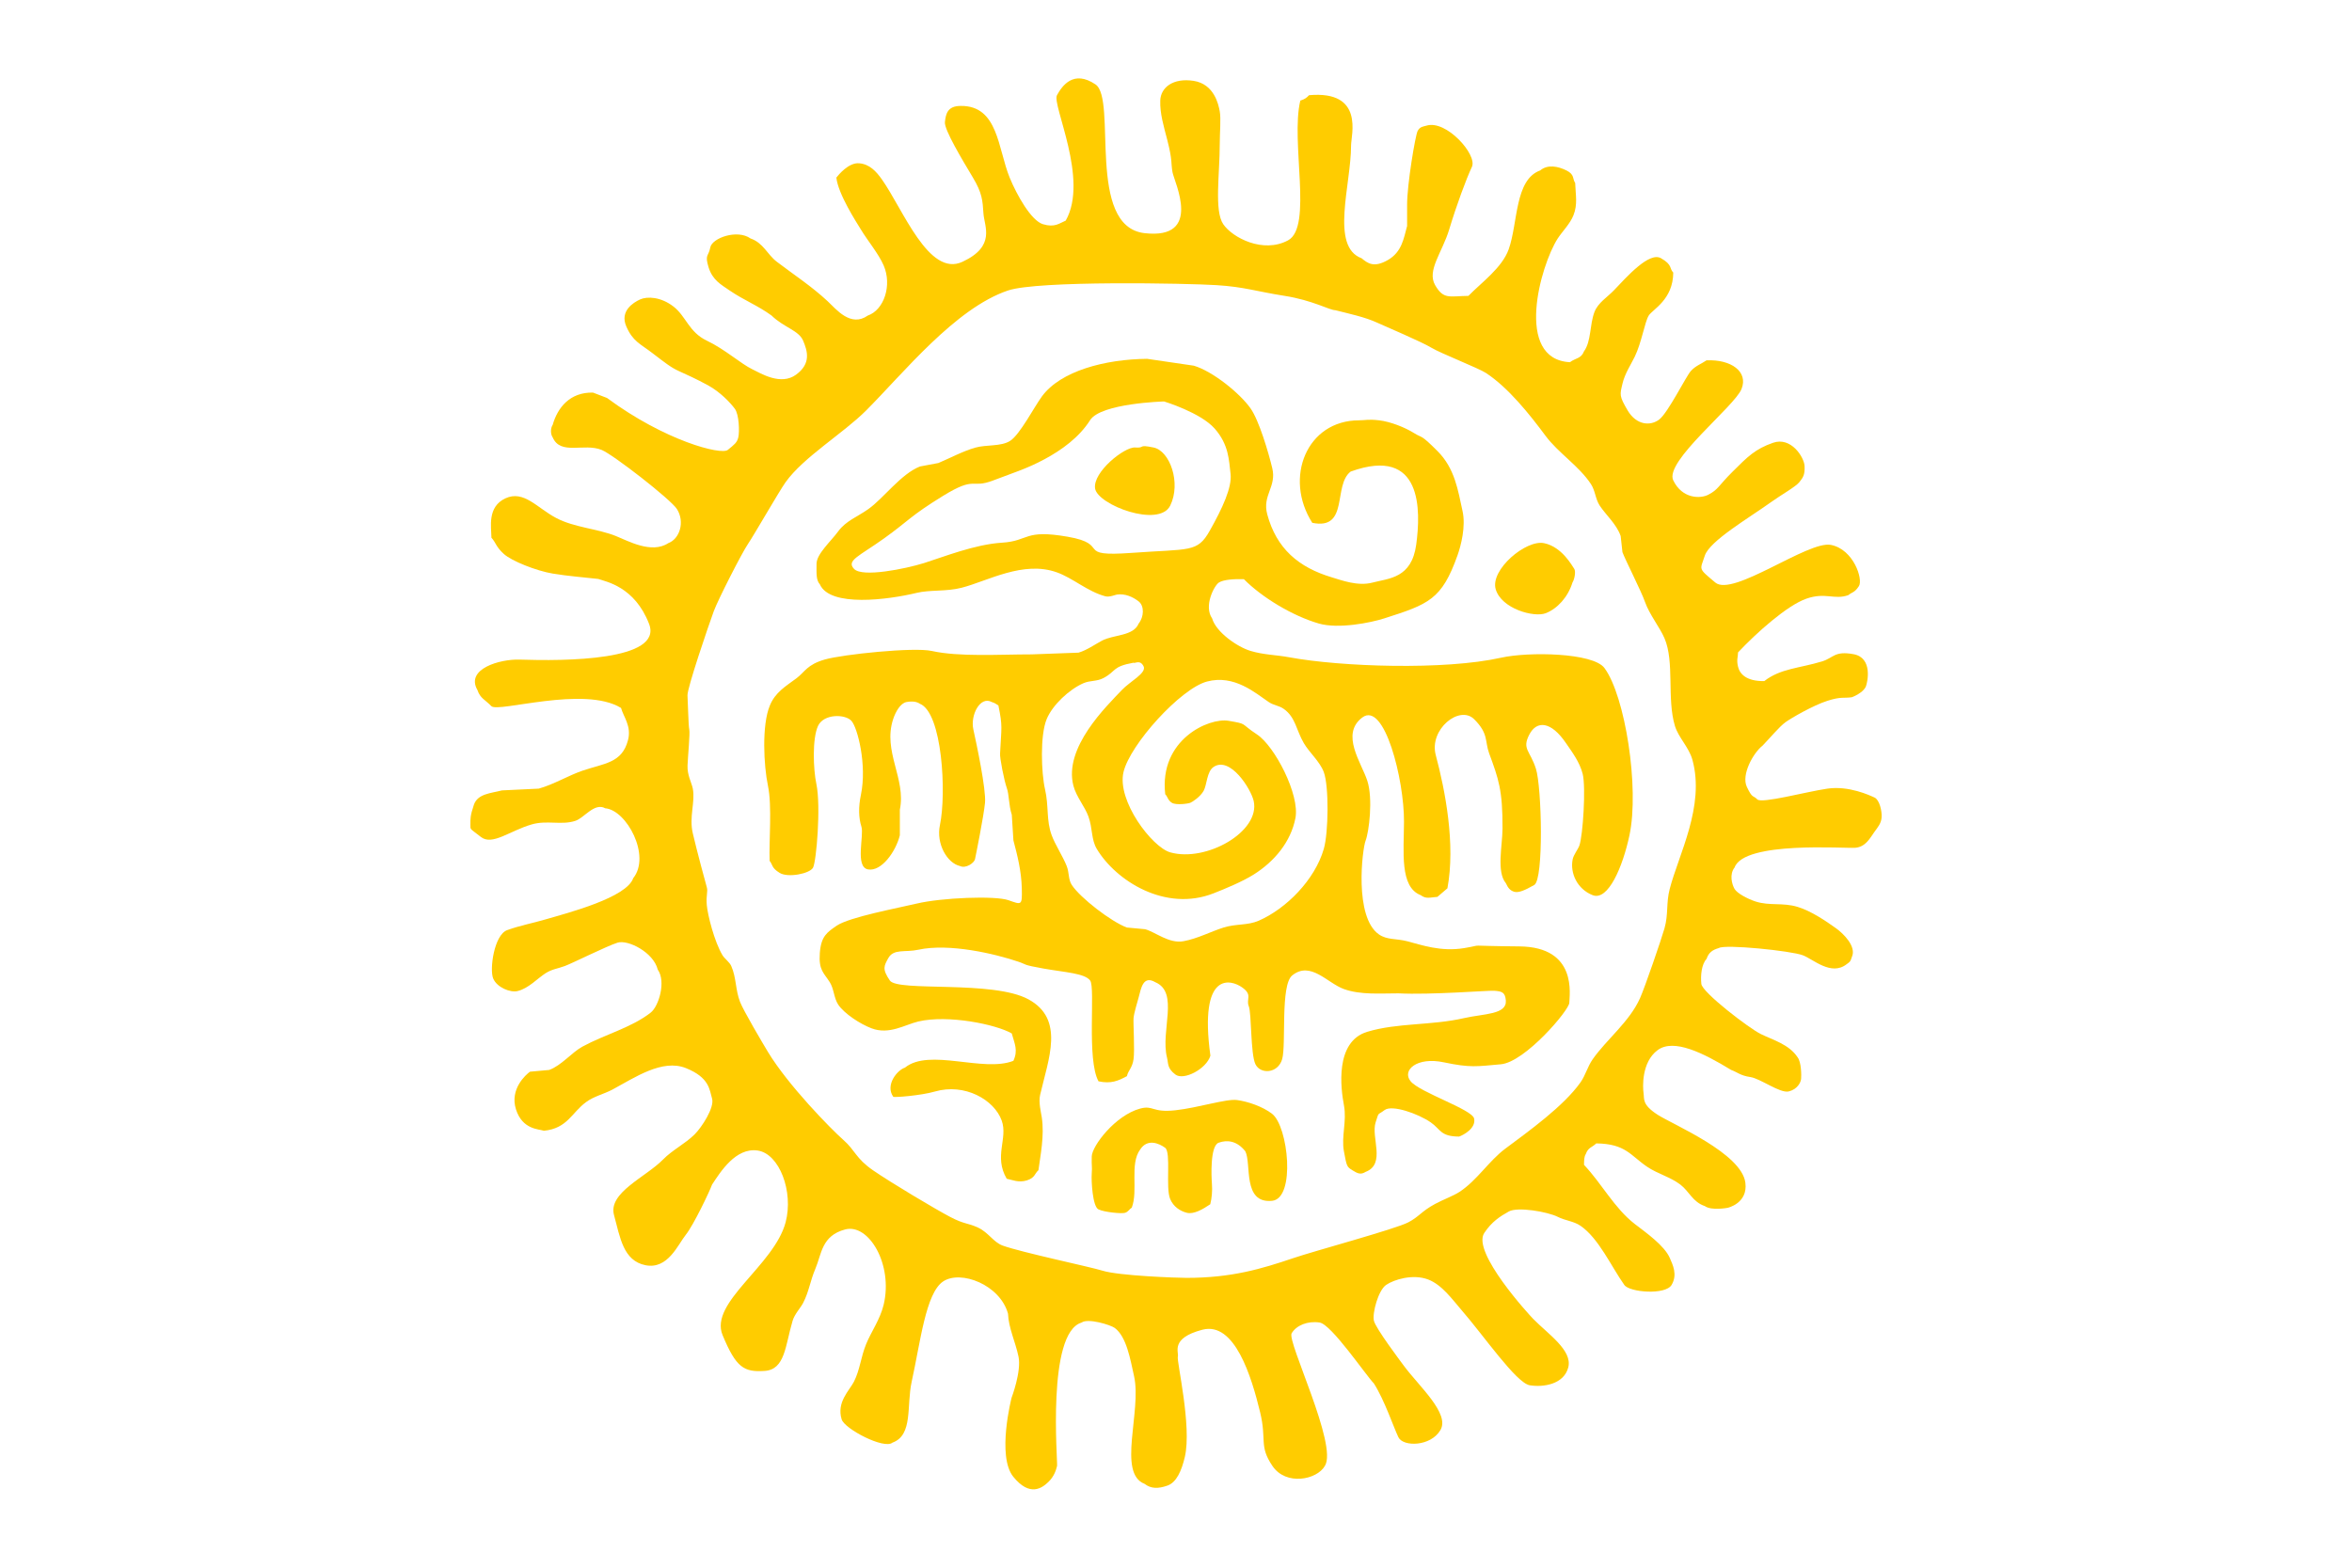 <?xml version="1.0" encoding="utf-8"?>
<!-- Generator: Adobe Illustrator 15.0.0, SVG Export Plug-In . SVG Version: 6.00 Build 0)  -->
<!DOCTYPE svg PUBLIC "-//W3C//DTD SVG 1.1//EN" "http://www.w3.org/Graphics/SVG/1.1/DTD/svg11.dtd">
<svg version="1.1" id="Calque_1" xmlns="http://www.w3.org/2000/svg" xmlns:xlink="http://www.w3.org/1999/xlink" x="0px" y="0px"
	 width="85.039px" height="56.693px" viewBox="0 0 85.039 56.693" enable-background="new 0 0 85.039 56.693" xml:space="preserve">
<g>
	<path fill-rule="evenodd" clip-rule="evenodd" fill="#FFCC00" d="M39.594,17.665c-0.089-0.593,1.064-1.512,1.449-1.482
		c0.384,0.028,0.072-0.122,0.664,0c0.591,0.12,1.005,1.28,0.604,2.1C41.908,19.102,39.685,18.258,39.594,17.665z"/>
	<path fill-rule="evenodd" clip-rule="evenodd" fill="#FFCC00" d="M27.766,28.415c0.155,0.737,0.032,2.014,0.061,2.717
		c0.119,0.146,0.06,0.248,0.361,0.434c0.301,0.186,1.085,0.03,1.207-0.186c0.122-0.217,0.291-2.224,0.122-3.027
		c-0.114-0.536-0.153-1.64,0.059-2.1c0.208-0.449,0.986-0.432,1.208-0.185c0.223,0.246,0.568,1.596,0.343,2.677
		c-0.093,0.441-0.083,0.832,0.019,1.152c0.1,0.318-0.241,1.463,0.241,1.544c0.483,0.083,1.001-0.642,1.148-1.235
		c0-0.309,0-0.616,0-0.926c0.233-1.116-0.627-2.107-0.242-3.274c0.088-0.266,0.262-0.577,0.482-0.618
		c0.223-0.041,0.382-0.009,0.483,0.062c0.812,0.32,0.967,3.244,0.726,4.387c-0.145,0.68,0.266,1.379,0.724,1.481
		c0.208,0.103,0.513-0.108,0.544-0.246c0.03-0.14,0.316-1.561,0.362-2.04c0.046-0.478-0.312-2.157-0.422-2.656
		c-0.114-0.517,0.249-1.218,0.665-0.989c0.14,0.046,0.134,0.064,0.241,0.124c0.16,0.781,0.107,0.779,0.061,1.73
		c-0.02,0.145,0.151,1.004,0.241,1.25c0.09,0.248,0.067,0.617,0.182,0.973c0.02,0.31,0.04,0.618,0.059,0.928
		c0.141,0.534,0.287,1.097,0.303,1.729c0.015,0.634,0,0.603-0.483,0.433c-0.483-0.169-2.415-0.092-3.32,0.123
		c-0.638,0.154-2.438,0.486-2.896,0.803c-0.339,0.236-0.56,0.372-0.604,0.99c-0.045,0.618,0.148,0.713,0.36,1.049
		c0.153,0.242,0.146,0.562,0.302,0.806c0.224,0.338,0.815,0.715,1.208,0.862c0.638,0.244,1.209-0.132,1.69-0.246
		c1.073-0.254,2.815,0.104,3.38,0.432c0.103,0.372,0.235,0.608,0.059,0.99c-1.09,0.43-3.04-0.47-3.922,0.247
		c-0.279,0.088-0.718,0.627-0.424,1.049c0,0.041,1.015-0.041,1.509-0.186c1.072-0.31,2.143,0.292,2.415,1.051
		c0.232,0.649-0.296,1.291,0.181,2.103c0.199,0.04,0.423,0.152,0.725,0.061c0.301-0.094,0.281-0.247,0.422-0.37
		c0.067-0.52,0.223-1.244,0.12-1.916c-0.026-0.17-0.121-0.541-0.06-0.803c0.303-1.315,0.899-2.742-0.422-3.46
		c-1.287-0.701-4.723-0.262-5.01-0.68c-0.288-0.418-0.208-0.53-0.06-0.804c0.194-0.357,0.614-0.205,1.086-0.309
		c1.123-0.245,2.775,0.146,3.622,0.433c0.318,0.107,0.121,0.107,0.905,0.247c0.784,0.139,1.494,0.17,1.689,0.433
		c0.196,0.262-0.134,2.855,0.302,3.645c0.458,0.097,0.706-0.015,1.026-0.186c0.052-0.219,0.196-0.294,0.241-0.616
		c0.046-0.325-0.015-1.298,0-1.484c0.016-0.185,0.133-0.559,0.182-0.741c0.092-0.349,0.166-0.814,0.604-0.557
		c0.872,0.369,0.182,1.763,0.422,2.72c0.057,0.228,0,0.385,0.302,0.617s1.125-0.2,1.268-0.679c-0.422-3.104,0.754-2.75,1.146-2.471
		c0.393,0.276,0.136,0.416,0.241,0.679c0.106,0.262,0.061,1.729,0.242,2.101c0.181,0.37,0.814,0.34,0.966-0.185
		c0.15-0.526-0.07-2.681,0.363-3.027c0.665-0.536,1.267,0.277,1.87,0.493c0.603,0.216,1.307,0.155,1.971,0.155
		c1.157,0.061,3.249-0.108,3.461-0.094c0.271,0.021,0.397,0.046,0.422,0.351c0.04,0.515-0.793,0.475-1.51,0.638
		c-1.179,0.271-2.412,0.166-3.5,0.495c-1.185,0.355-0.955,2.07-0.844,2.655c0.11,0.588-0.101,1.123,0,1.669
		c0.101,0.545,0.105,0.558,0.302,0.681c0.196,0.123,0.306,0.171,0.482,0.061c0.741-0.283,0.187-1.253,0.362-1.791
		c0.131-0.402,0.051-0.237,0.322-0.443c0.272-0.206,1.219,0.131,1.67,0.443c0.362,0.25,0.345,0.513,1.027,0.514
		c0.151-0.052,0.618-0.298,0.542-0.652c-0.069-0.329-1.961-0.943-2.293-1.345c-0.333-0.4,0.227-0.896,1.197-0.688
		c0.971,0.204,1.187,0.148,2.062,0.071s2.476-1.962,2.476-2.225c0-0.262,0.316-2.022-1.812-2.038
		c-2.128-0.017-1.146-0.077-1.992,0.062c-0.844,0.14-1.552-0.118-2.051-0.247c-0.419-0.107-0.729-0.043-1.026-0.247
		c-0.907-0.625-0.604-3.09-0.483-3.397c0.121-0.31,0.272-1.514,0.06-2.162c-0.21-0.649-0.98-1.685-0.181-2.287
		c0.8-0.602,1.516,2.25,1.508,3.769c-0.004,1.075-0.164,2.361,0.604,2.656c0.197,0.147,0.331,0.081,0.604,0.062
		c0.121-0.103,0.242-0.207,0.362-0.31c0.297-1.59-0.08-3.541-0.422-4.818c-0.248-0.929,0.859-1.822,1.388-1.297
		s0.381,0.793,0.543,1.236c0.339,0.92,0.49,1.33,0.483,2.718c-0.003,0.618-0.225,1.564,0.121,1.976
		c0.079,0.172,0.151,0.264,0.302,0.31c0.149,0.046,0.377-0.046,0.725-0.246c0.347-0.201,0.271-3.537,0.06-4.201
		c-0.211-0.665-0.513-0.711-0.24-1.236c0.271-0.526,0.791-0.481,1.327,0.309c0.218,0.319,0.492,0.677,0.603,1.111
		c0.121,0.474,0.01,2.228-0.12,2.594c-0.045,0.128-0.209,0.332-0.242,0.496c-0.1,0.499,0.166,1.08,0.725,1.297
		c0.559,0.216,1.086-1.027,1.328-2.163c0.367-1.72-0.157-5.051-0.905-6.054c-0.412-0.552-2.736-0.595-3.742-0.37
		c-2.042,0.457-5.793,0.329-7.65-0.016c-0.498-0.092-0.915-0.085-1.403-0.231c-0.474-0.142-1.244-0.675-1.388-1.174
		c-0.313-0.451,0.076-1.189,0.242-1.297c0.166-0.107,0.526-0.133,0.905-0.124c0.646,0.653,1.753,1.329,2.715,1.606
		c0.71,0.204,1.883-0.033,2.354-0.185c1.616-0.517,2.086-0.678,2.657-2.286c0.123-0.348,0.306-1.042,0.179-1.605
		c-0.163-0.734-0.271-1.53-0.905-2.163c-0.633-0.633-0.523-0.447-0.844-0.648c-0.334-0.209-0.861-0.417-1.268-0.463
		c-0.407-0.047-0.483,0-0.724,0c-1.893,0.001-2.727,2.084-1.69,3.707c1.338,0.274,0.74-1.359,1.388-1.854
		c2.611-0.942,2.535,1.421,2.37,2.641c-0.167,1.221-0.979,1.216-1.585,1.375c-0.529,0.14-1.127-0.09-1.448-0.185
		c-1.226-0.363-2.021-1.049-2.354-2.286c-0.185-0.69,0.345-0.99,0.182-1.668c-0.137-0.569-0.476-1.723-0.785-2.162
		c-0.375-0.535-1.36-1.34-2.052-1.544c-0.563-0.083-1.126-0.165-1.689-0.248c-1.524,0.015-3.127,0.439-3.803,1.36
		c-0.28,0.382-0.793,1.376-1.146,1.605c-0.33,0.214-0.861,0.131-1.268,0.248c-0.446,0.127-0.928,0.388-1.329,0.555
		c-0.221,0.042-0.443,0.083-0.665,0.125c-0.692,0.271-1.312,1.15-1.872,1.544c-0.389,0.277-0.806,0.421-1.085,0.803
		c-0.27,0.368-0.783,0.818-0.783,1.173c0,0.356-0.02,0.586,0.12,0.742c0.368,0.838,2.474,0.557,3.5,0.309
		c0.482-0.117,1.07-0.041,1.629-0.186c0.944-0.244,2.224-0.991,3.44-0.556c0.584,0.208,1.103,0.69,1.75,0.865
		c0.153,0.041,0.367-0.055,0.423-0.062c0.292-0.041,0.573,0.082,0.784,0.247s0.195,0.558,0,0.803
		c-0.188,0.459-0.91,0.394-1.328,0.618c-0.243,0.13-0.551,0.347-0.845,0.433c-0.562,0.021-1.127,0.041-1.69,0.062
		c-1.186,0-2.625,0.097-3.621-0.124c-0.649-0.143-3.213,0.124-3.861,0.309c-0.649,0.186-0.722,0.451-1.026,0.679
		c-0.391,0.292-0.769,0.505-0.964,0.989C27.537,26.225,27.614,27.696,27.766,28.415z M40.917,19.994
		c-2.103,0.153-0.721-0.308-2.313-0.584c-1.592-0.277-1.382,0.153-2.373,0.215c-0.992,0.061-2.134,0.522-2.824,0.738
		c-0.69,0.214-2.224,0.522-2.524,0.214c-0.3-0.308,0.181-0.461,1.082-1.107s0.932-0.799,2.132-1.538
		c1.203-0.738,0.992-0.246,1.803-0.554s1.231-0.431,1.862-0.769c0.631-0.338,1.262-0.799,1.652-1.415
		c0.391-0.615,2.674-0.676,2.674-0.676s1.322,0.4,1.833,0.984c0.511,0.584,0.511,1.138,0.571,1.63
		c0.06,0.492-0.301,1.261-0.752,2.061C43.29,19.994,43.02,19.84,40.917,19.994z M37.844,26.005c0.212-0.514,0.819-1.076,1.328-1.298
		c0.248-0.107,0.486-0.059,0.724-0.186c0.475-0.252,0.305-0.414,1.086-0.555c0.052,0.041,0.231-0.125,0.363,0.123
		c0.131,0.247-0.494,0.555-0.785,0.866c-0.553,0.586-2.109,2.08-1.75,3.459c0.104,0.4,0.416,0.758,0.543,1.113
		c0.156,0.43,0.097,0.828,0.302,1.172c0.693,1.156,2.483,2.292,4.224,1.606c0.42-0.165,1.041-0.422,1.45-0.679
		c0.76-0.479,1.342-1.189,1.508-2.038c0.167-0.85-0.754-2.611-1.388-3.027c-0.634-0.418-0.317-0.371-1.026-0.494
		c-0.709-0.125-2.52,0.679-2.293,2.656c0.09,0.086,0.091,0.217,0.241,0.309c0.151,0.093,0.589,0.032,0.665,0
		c0.076-0.03,0.361-0.215,0.482-0.432c0.121-0.216,0.113-0.699,0.361-0.865c0.595-0.398,1.351,0.789,1.45,1.235
		c0.242,1.105-1.72,2.22-3.018,1.854c-0.656-0.186-1.935-1.864-1.69-2.903c0.234-0.995,2.061-3.019,3.018-3.274
		c0.988-0.264,1.753,0.418,2.233,0.741c0.18,0.122,0.366,0.123,0.542,0.247c0.428,0.301,0.45,0.763,0.725,1.236
		c0.197,0.34,0.581,0.666,0.724,1.05c0.19,0.51,0.171,2.192,0,2.779c-0.323,1.116-1.354,2.16-2.353,2.596
		c-0.407,0.176-0.808,0.104-1.268,0.246c-0.454,0.142-0.934,0.399-1.449,0.495c-0.521,0.098-1.01-0.327-1.388-0.433
		c-0.221-0.021-0.443-0.041-0.664-0.062c-0.562-0.209-1.685-1.071-1.992-1.543c-0.128-0.197-0.086-0.439-0.182-0.681
		c-0.14-0.354-0.417-0.77-0.542-1.112c-0.202-0.545-0.099-1.048-0.242-1.667C37.65,27.954,37.599,26.595,37.844,26.005z"/>
</g>
<g>
	<path fill-rule="evenodd" clip-rule="evenodd" fill="#FFCC00" d="M17.008,29.814c0,0.206-0.031,0.129,0.379,0.453
		c0.412,0.323,1.044-0.223,1.836-0.453c0.557-0.162,1.081,0.037,1.583-0.131c0.315-0.102,0.688-0.671,1.077-0.453
		c0.773,0.064,1.661,1.719,1.012,2.527c-0.237,0.704-2.346,1.252-3.166,1.49c-0.49,0.144-0.916,0.218-1.391,0.389
		c-0.475,0.172-0.644,1.427-0.506,1.75c0.137,0.325,0.622,0.52,0.885,0.453c0.398-0.098,0.708-0.452,1.012-0.646
		c0.234-0.148,0.434-0.162,0.697-0.26c0.266-0.098,1.521-0.725,1.902-0.843c0.377-0.119,1.302,0.351,1.453,0.973
		c0.307,0.429,0.04,1.324-0.252,1.554c-0.692,0.546-1.664,0.793-2.47,1.232c-0.388,0.211-0.757,0.682-1.203,0.844
		c-0.23,0.021-0.463,0.042-0.694,0.063c-0.149,0.108-0.738,0.626-0.507,1.36c0.233,0.735,0.824,0.713,1.013,0.776
		c0.847-0.085,1.003-0.654,1.52-1.035c0.285-0.212,0.626-0.283,0.951-0.452c0.816-0.438,1.803-1.119,2.658-0.78
		c0.854,0.342,0.854,0.78,0.949,1.104c0.094,0.323-0.375,1.041-0.633,1.296c-0.342,0.339-0.803,0.562-1.139,0.906
		c-0.623,0.638-1.995,1.199-1.773,2.01c0.22,0.809,0.332,1.652,1.138,1.813c0.809,0.162,1.172-0.746,1.458-1.102
		c0.285-0.356,0.864-1.577,0.949-1.814c0.304-0.461,0.855-1.344,1.645-1.232c0.792,0.113,1.306,1.491,1.015,2.594
		c-0.417,1.571-2.771,2.899-2.28,4.082c0.49,1.183,0.776,1.344,1.519,1.295c0.745-0.048,0.745-0.916,1.013-1.814
		c0.075-0.248,0.281-0.454,0.381-0.646c0.216-0.422,0.25-0.781,0.441-1.232c0.229-0.536,0.223-1.197,1.077-1.424
		c0.854-0.227,1.741,1.268,1.393,2.722c-0.13,0.537-0.451,0.976-0.634,1.424c-0.196,0.484-0.22,0.922-0.441,1.36
		c-0.16,0.314-0.635,0.739-0.444,1.361c0.105,0.347,1.535,1.094,1.836,0.843c0.753-0.271,0.504-1.334,0.696-2.204
		c0.317-1.435,0.507-3.207,1.139-3.627c0.634-0.422,2.054,0.118,2.344,1.166c0.02,0.517,0.268,1.021,0.38,1.555
		c0.111,0.535-0.252,1.489-0.252,1.489s-0.54,2.108,0.062,2.853c0.602,0.743,1.044,0.405,1.266,0.193
		c0.222-0.21,0.285-0.453,0.317-0.583c0.031-0.128-0.383-4.809,0.886-5.184c0.226-0.171,1.053,0.084,1.202,0.195
		c0.427,0.32,0.562,1.14,0.698,1.75c0.278,1.263-0.616,3.505,0.379,3.887c0.233,0.18,0.49,0.18,0.823,0.064
		c0.332-0.113,0.517-0.545,0.632-1.036c0.26-1.111-0.301-3.467-0.253-3.629c0.047-0.162-0.285-0.664,0.885-0.972
		c1.172-0.309,1.779,1.699,2.09,2.982c0.246,1.013-0.048,1.213,0.444,1.941c0.49,0.731,1.614,0.504,1.898,0
		c0.475-0.745-1.377-4.504-1.202-4.794c0.174-0.293,0.584-0.455,1.012-0.39c0.427,0.065,1.667,1.901,1.962,2.203
		c0.385,0.604,0.713,1.587,0.886,1.945c0.175,0.356,1.172,0.338,1.52-0.26c0.349-0.599-0.774-1.58-1.329-2.333
		c-0.114-0.156-1.013-1.344-1.077-1.621c-0.063-0.275,0.158-1.1,0.443-1.295c0.286-0.195,0.968-0.405,1.52-0.195
		c0.5,0.192,0.872,0.721,1.203,1.103c0.796,0.913,1.979,2.64,2.469,2.722c0.491,0.08,1.234-0.032,1.393-0.647
		c0.158-0.617-0.729-1.203-1.266-1.751c-0.127-0.128-2.232-2.413-1.772-3.109c0.27-0.408,0.57-0.6,0.887-0.777
		c0.316-0.179,1.4,0.007,1.771,0.193c0.268,0.137,0.58,0.156,0.823,0.324c0.66,0.455,1.106,1.465,1.583,2.139
		c0.188,0.268,1.487,0.374,1.709,0c0.222-0.372,0.042-0.729-0.063-0.972c-0.195-0.456-0.881-0.934-1.267-1.232
		c-0.742-0.575-1.191-1.458-1.836-2.139c0.003-0.177,0.004-0.296,0.063-0.388c0.09-0.249,0.218-0.233,0.38-0.388
		c1.063,0.014,1.233,0.433,1.836,0.843c0.386,0.261,0.839,0.369,1.203,0.646c0.321,0.244,0.446,0.632,0.886,0.778
		c0.241,0.174,0.823,0.063,0.823,0.063s0.739-0.159,0.643-0.907c-0.137-1.068-2.604-2.094-3.174-2.46
		c-0.571-0.369-0.475-0.568-0.507-0.778c-0.031-0.212-0.08-1.119,0.507-1.557c0.585-0.437,1.671,0.113,2.658,0.715
		c0.231,0.083,0.328,0.203,0.696,0.258c0.368,0.054,1.076,0.599,1.392,0.519c0.318-0.081,0.434-0.335,0.443-0.455
		c0.012-0.118,0.01-0.603-0.125-0.776c-0.307-0.472-0.902-0.632-1.331-0.843c-0.428-0.21-2.12-1.506-2.151-1.813
		c-0.032-0.308,0.007-0.709,0.189-0.907c0.077-0.229,0.215-0.325,0.443-0.39c0.214-0.147,2.618,0.099,3.039,0.261
		c0.378,0.143,1.021,0.76,1.582,0.323c0.125-0.092,0.134-0.086,0.189-0.261c0.177-0.379-0.312-0.853-0.569-1.036
		c-0.376-0.271-0.915-0.633-1.392-0.776c-0.546-0.166-1.003-0.029-1.521-0.195c-0.282-0.092-0.663-0.292-0.758-0.453
		c-0.096-0.162-0.196-0.53,0-0.777c0.347-0.966,3.999-0.68,4.368-0.713c0.368-0.033,0.524-0.342,0.695-0.584
		c0.113-0.158,0.237-0.291,0.253-0.518c0.017-0.227-0.079-0.631-0.253-0.713c-0.174-0.081-0.933-0.437-1.709-0.323
		c-0.775,0.113-2.374,0.55-2.533,0.388c-0.156-0.161-0.172-0.015-0.378-0.453c-0.207-0.438,0.23-1.227,0.569-1.491
		c0.272-0.28,0.602-0.68,0.822-0.842c0.223-0.162,1.014-0.616,1.52-0.778c0.507-0.162,0.591-0.086,0.886-0.13
		c0.192-0.071,0.443-0.227,0.507-0.389c0.063-0.162,0.253-1.037-0.443-1.167c-0.696-0.129-0.721,0.131-1.139,0.26
		c-0.823,0.251-1.503,0.253-2.091,0.712c-0.651,0.01-0.886-0.258-0.949-0.519c-0.062-0.259,0-0.346,0-0.518
		c0.667-0.71,1.773-1.7,2.471-1.943c0.695-0.243,1.007,0.055,1.519-0.129c0.126-0.109,0.222-0.081,0.38-0.325
		c0.158-0.243-0.19-1.329-1.013-1.491c-0.823-0.162-3.545,1.896-4.179,1.361c-0.634-0.534-0.554-0.437-0.38-0.971
		c0.175-0.535,1.591-1.359,2.406-1.944c0.331-0.239,0.887-0.552,1.012-0.714c0.128-0.161,0.206-0.259,0.19-0.582
		c-0.016-0.324-0.49-1.07-1.14-0.843c-0.648,0.227-0.918,0.502-1.455,1.037c-0.538,0.534-0.52,0.652-0.887,0.842
		c-0.276,0.144-0.935,0.161-1.266-0.519c-0.332-0.68,2.216-2.673,2.468-3.304c0.254-0.631-0.383-1.078-1.266-1.037
		c-0.189,0.13-0.396,0.195-0.569,0.389c-0.174,0.195-0.823,1.507-1.14,1.75c-0.316,0.243-0.822,0.21-1.14-0.324
		c-0.315-0.535-0.283-0.569-0.189-0.972c0.083-0.361,0.31-0.699,0.442-0.972c0.253-0.52,0.364-1.264,0.507-1.491
		s0.881-0.572,0.887-1.555c-0.146-0.142-0.016-0.275-0.443-0.518c-0.427-0.243-1.225,0.659-1.709,1.167
		c-0.228,0.238-0.57,0.444-0.697,0.777c-0.18,0.476-0.11,1.05-0.38,1.426c-0.104,0.268-0.304,0.234-0.506,0.39
		c-2.023-0.105-1.07-3.499-0.443-4.473c0.169-0.26,0.445-0.526,0.57-0.841c0.157-0.398,0.077-0.73,0.062-1.167
		c-0.105-0.151-0.011-0.302-0.316-0.454c-0.306-0.151-0.68-0.227-0.949,0c-0.926,0.333-0.8,1.897-1.139,2.852
		c-0.24,0.672-0.992,1.207-1.456,1.684c-0.692,0.01-0.897,0.142-1.204-0.388c-0.306-0.529,0.257-1.182,0.507-2.008
		c0.267-0.885,0.617-1.831,0.823-2.269c0.205-0.438-0.933-1.716-1.646-1.49c-0.104,0.031-0.233,0.031-0.317,0.193
		c-0.084,0.163-0.38,1.928-0.38,2.658c0,0.729,0,0.518,0,0.777c-0.123,0.453-0.189,0.939-0.696,1.231
		c-0.507,0.291-0.731,0.117-0.95-0.064c-1.142-0.42-0.378-2.664-0.38-4.083c0-0.37,0.491-1.992-1.519-1.814
		c-0.095,0.101-0.161,0.147-0.316,0.195c-0.36,1.494,0.458,4.568-0.443,5.054c-0.902,0.486-2.011-0.097-2.343-0.583
		c-0.332-0.486-0.126-1.814-0.127-2.916c0-0.39,0.048-0.907,0-1.166c-0.047-0.26-0.205-0.989-0.948-1.103
		c-0.745-0.113-1.187,0.243-1.203,0.713c-0.016,0.469,0.129,0.943,0.254,1.425c0.196,0.766,0.125,0.81,0.189,1.167
		c0.064,0.356,1.108,2.446-1.012,2.203c-2.121-0.243-0.982-4.844-1.773-5.379c-0.791-0.535-1.202,0.044-1.392,0.389
		c-0.191,0.346,1.164,3.044,0.316,4.536c-0.229,0.097-0.396,0.26-0.824,0.13c-0.426-0.13-0.945-1.055-1.203-1.685
		c-0.429-1.048-0.411-2.608-1.771-2.592c-0.491,0-0.538,0.308-0.57,0.583c-0.031,0.275,0.632,1.371,1.013,2.009
		c0.336,0.561,0.349,0.826,0.38,1.295c0.031,0.471,0.459,1.183-0.759,1.75c-1.219,0.568-2.146-1.897-2.913-2.98
		c-0.205-0.289-0.443-0.552-0.823-0.583c-0.38-0.034-0.753,0.428-0.823,0.518c0.063,0.595,0.73,1.622,0.888,1.879
		c0.237,0.396,0.636,0.87,0.821,1.295c0.314,0.722,0.012,1.615-0.571,1.814c-0.62,0.44-1.144-0.229-1.454-0.518
		c-0.57-0.533-1.212-0.951-1.836-1.426c-0.346-0.262-0.485-0.682-0.951-0.843c-0.48-0.343-1.391-0.016-1.455,0.324
		c-0.064,0.34-0.206,0.243-0.064,0.713c0.144,0.47,0.451,0.629,0.761,0.843c0.516,0.353,1.021,0.544,1.518,0.907
		c0.443,0.432,0.982,0.534,1.141,0.908c0.156,0.372,0.3,0.826-0.255,1.231c-0.554,0.405-1.277-0.048-1.581-0.195
		c-0.409-0.195-0.998-0.729-1.647-1.036c-0.649-0.309-0.744-0.875-1.203-1.232c-0.458-0.355-0.949-0.372-1.203-0.26
		c-0.253,0.113-0.743,0.422-0.506,0.973c0.238,0.55,0.506,0.631,0.949,0.972c0.444,0.339,0.664,0.517,0.952,0.647
		c0.284,0.13,0.615,0.275,1.06,0.518c0.443,0.243,0.807,0.633,0.963,0.843c0.16,0.211,0.174,0.843,0.128,1.037
		c-0.047,0.195-0.144,0.26-0.381,0.454c-0.238,0.194-2.264-0.324-4.367-1.879c-0.17-0.064-0.339-0.129-0.505-0.194
		c-0.837-0.019-1.283,0.547-1.458,1.166c-0.082,0.119-0.083,0.336,0,0.454c0.286,0.661,1.134,0.193,1.772,0.454
		c0.415,0.169,2.5,1.789,2.721,2.139c0.296,0.47,0.095,1.08-0.313,1.231c-0.608,0.4-1.463-0.085-1.901-0.259
		c-0.659-0.263-1.504-0.307-2.151-0.649c-0.691-0.363-1.172-1.02-1.837-0.712c-0.664,0.308-0.51,1.043-0.506,1.425
		c0.161,0.171,0.158,0.324,0.445,0.583c0.282,0.26,1.185,0.616,1.771,0.713c0.587,0.097,1.097,0.13,1.646,0.194
		c0.291,0.103,1.313,0.277,1.836,1.621c0.523,1.344-3.069,1.35-4.684,1.296c-0.699-0.023-1.962,0.333-1.52,1.101
		c0.104,0.304,0.27,0.341,0.505,0.583c0.239,0.243,3.354-0.754,4.687,0.064c0.088,0.323,0.386,0.658,0.251,1.167
		c-0.216,0.83-0.857,0.833-1.646,1.102c-0.512,0.176-1.039,0.498-1.581,0.649c-0.443,0.022-0.887,0.044-1.33,0.064
		c-0.41,0.106-0.875,0.119-1.014,0.519C16.999,29.501,17.008,29.608,17.008,29.814z M24.921,26.38
		c-0.032-0.146-0.047-0.972-0.064-1.231c-0.014-0.259,0.753-2.507,0.95-3.045c0.148-0.406,1.014-2.106,1.235-2.43
		c0.22-0.324,1.13-1.912,1.362-2.236c0.642-0.903,2.094-1.774,2.909-2.591c1.352-1.353,3.219-3.694,5.129-4.341
		c1.086-0.369,6.503-0.26,7.533-0.195c1.028,0.064,1.44,0.227,2.469,0.388c1.028,0.162,1.625,0.519,1.836,0.519
		c0.466,0.119,1.08,0.248,1.52,0.454c0.252,0.118,1.596,0.684,1.961,0.907c0.325,0.197,1.706,0.738,1.962,0.907
		c0.809,0.529,1.574,1.489,2.153,2.268c0.461,0.624,1.211,1.092,1.645,1.75c0.159,0.24,0.16,0.537,0.317,0.778
		c0.227,0.346,0.609,0.67,0.759,1.102c0.022,0.195,0.044,0.389,0.064,0.584c0.111,0.298,0.687,1.422,0.821,1.814
		c0.153,0.433,0.524,0.897,0.698,1.296c0.372,0.86,0.08,2.187,0.379,3.175c0.129,0.424,0.509,0.771,0.634,1.231
		c0.456,1.674-0.501,3.42-0.823,4.665c-0.135,0.522-0.041,0.901-0.189,1.425c-0.113,0.395-0.7,2.109-0.886,2.528
		c-0.384,0.854-1.201,1.48-1.709,2.203c-0.188,0.267-0.257,0.577-0.444,0.841c-0.612,0.861-1.865,1.758-2.722,2.398
		c-0.587,0.439-1.014,1.14-1.646,1.556c-0.227,0.149-0.618,0.291-0.886,0.438c-0.506,0.275-0.565,0.451-0.966,0.664
		c-0.456,0.243-3.4,1.036-4.162,1.296c-1.14,0.386-2.226,0.714-3.86,0.714c-0.338,0-2.448-0.074-3.04-0.261
		c-0.438-0.137-2.927-0.66-3.608-0.907c-0.336-0.123-0.506-0.469-0.886-0.648c-0.38-0.178-0.491-0.114-1.013-0.389
		c-0.523-0.274-2.154-1.246-2.786-1.684c-0.635-0.438-0.635-0.715-1.078-1.103c-0.442-0.389-1.992-1.971-2.72-3.174
		c-0.185-0.305-0.89-1.497-1.012-1.815c-0.171-0.444-0.13-0.868-0.317-1.296c-0.059-0.138-0.242-0.268-0.316-0.388
		c-0.297-0.496-0.538-1.46-0.569-1.816c-0.032-0.354,0.048-0.485,0-0.646c-0.047-0.162-0.361-1.327-0.505-1.946
		c-0.142-0.597,0.093-1.132,0-1.618c-0.046-0.227-0.206-0.487-0.191-0.843C24.874,27.32,24.952,26.526,24.921,26.38z"/>
	<path fill-rule="evenodd" clip-rule="evenodd" fill="#FFCC00" d="M44.724,39.781c-0.392-0.051-1.388,0.278-2.233,0.371
		c-0.844,0.092-0.782-0.192-1.268-0.062c-0.901,0.244-1.74,1.351-1.75,1.73c-0.01,0.381,0.021,0.34,0,0.618
		c-0.02,0.277,0.031,1.194,0.242,1.297s0.845,0.164,0.964,0.124c0.122-0.042,0.154-0.134,0.242-0.187
		c0.238-0.621-0.085-1.575,0.302-2.1c0.26-0.407,0.684-0.227,0.905-0.063c0.221,0.166,0.006,1.446,0.182,1.854
		c0.114,0.271,0.352,0.433,0.604,0.496c0.25,0.061,0.574-0.126,0.844-0.309c0.055-0.213,0.081-0.495,0.06-0.742
		c-0.02-0.248-0.07-1.368,0.242-1.483c0.311-0.112,0.664-0.071,0.966,0.31c0.23,0.454-0.111,1.895,0.965,1.791
		c0.863-0.082,0.588-2.7,0-3.149C45.65,40.014,45.116,39.833,44.724,39.781C44.332,39.73,45.116,39.833,44.724,39.781z"/>
	<path fill-rule="evenodd" clip-rule="evenodd" fill="#FFCC00" d="M54.079,21.31c0.208,0.705,1.385,1.031,1.811,0.865
		c0.424-0.166,0.805-0.588,0.965-1.112c0.07-0.103,0.129-0.401,0.062-0.494c-0.069-0.093-0.433-0.789-1.087-0.926
		C55.176,19.503,53.871,20.605,54.079,21.31z"/>
</g>
</svg>
